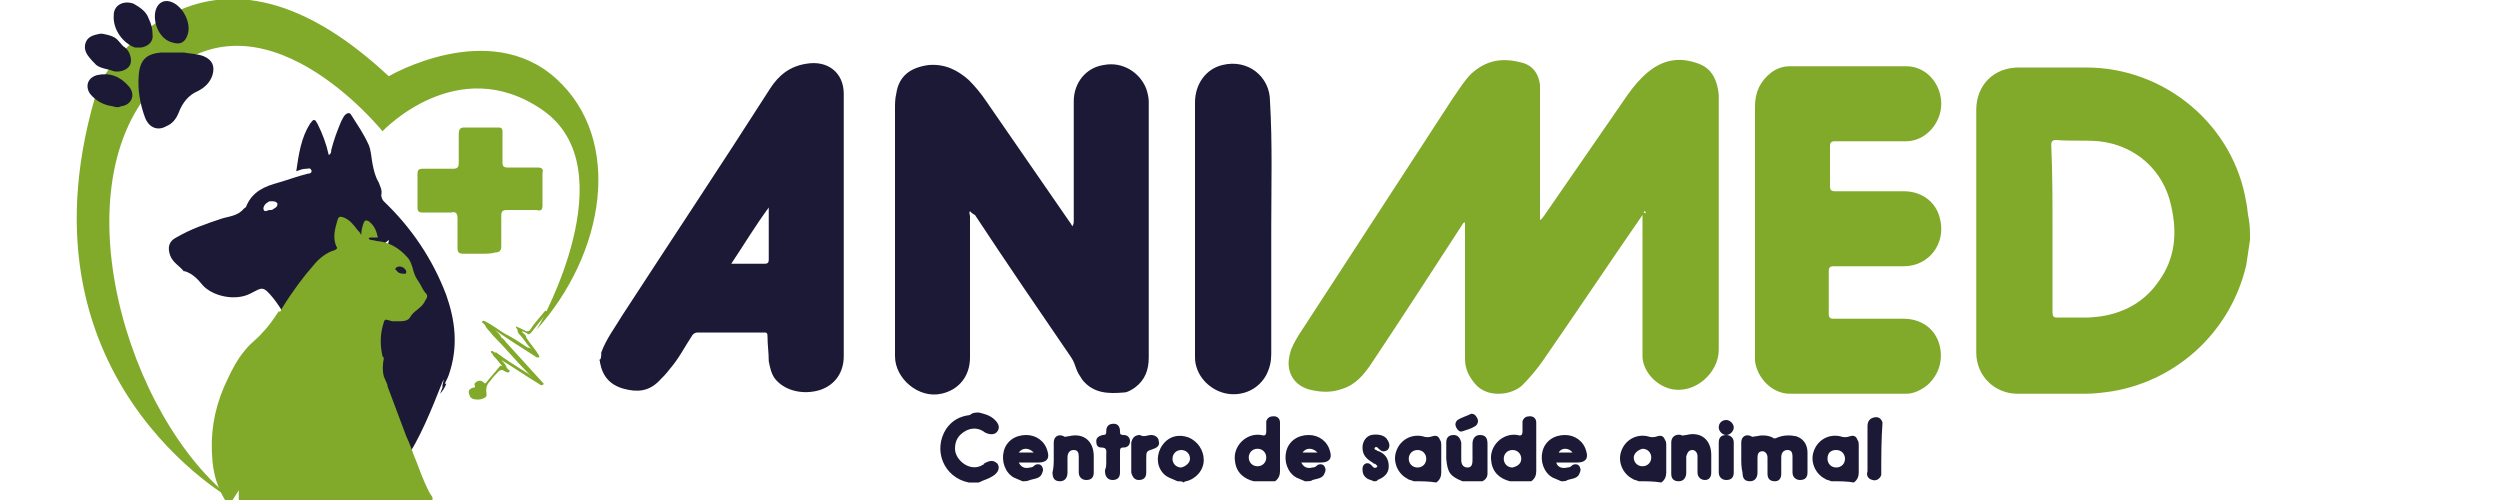 <?xml version="1.0" encoding="utf-8"?>
<!-- Generator: Adobe Illustrator 26.0.1, SVG Export Plug-In . SVG Version: 6.00 Build 0)  -->
<svg version="1.1" id="Layer_1" xmlns="http://www.w3.org/2000/svg" xmlns:xlink="http://www.w3.org/1999/xlink" x="0px" y="0px"
	 viewBox="0 0 200 40" style="enable-background:new 0 0 200 40;" xml:space="preserve">
<style type="text/css">
	.st0{fill:#1C1936;}
	.st1{fill:#80A92A;}
	.st2{fill:#81A92A;}
</style>
<g>
	<path class="st0" d="M35.7,23.6c-1.1-2.9-2.8-5.4-5-7.5c-0.1-0.1-0.2-0.3-0.2-0.5c0.1-0.4-0.1-0.7-0.2-1c-0.3-0.5-0.4-1-0.5-1.5
		c-0.1-0.5-0.1-1-0.3-1.5c-0.4-0.9-0.9-1.6-1.4-2.4c-0.1-0.2-0.3-0.2-0.5,0c-0.1,0.1-0.2,0.3-0.3,0.5c-0.3,0.7-0.6,1.5-0.8,2.3
		c0,0.1,0,0.3-0.2,0.4c-0.2-0.9-0.5-1.7-0.9-2.5c-0.1-0.1-0.1-0.3-0.3-0.3c-0.1,0-0.2,0.2-0.3,0.3c-0.7,1.1-0.9,2.4-1.1,3.8
		c0.3-0.1,0.5-0.2,0.8-0.2c0.2,0,0.3-0.1,0.4,0.1c0.1,0.2-0.1,0.3-0.3,0.3c-0.8,0.2-1.6,0.5-2.3,0.7c-1.1,0.3-2.1,0.7-2.6,1.9
		c0,0.1-0.1,0.1-0.2,0.2c-0.5,0.6-1.2,0.6-1.8,0.8c-1.2,0.4-2.4,0.8-3.6,1.5c-0.6,0.3-0.7,0.8-0.5,1.4c0.2,0.6,0.8,0.9,1.1,1.3
		c0,0,0.1,0,0.1,0c0.6,0.2,1,0.6,1.4,1.1c0.8,0.9,2.6,1.3,3.8,0.7c1-0.5,1-0.7,1.9,0.4c1.3,1.7,2.1,3.7,2.3,5.9
		c0.1,0.2,0,0.5,0.1,0.7c0,0,0,0,0,0.1c0.1,0.1,0.1,0.2,0.2,0.2c0.1,0,0.1-0.1,0.1-0.2c0-0.2,0.1-0.3,0.3-0.3c0.2,0,0.1,0.2,0.1,0.3
		c0,0.2,0,0.3,0.3,0.2c-0.1,0.1-0.2,0.1-0.4,0.1c-0.1,0-0.2,0-0.3,0.1c0,0.4-0.3,0.5-0.6,0.7c-0.1,0.1-0.1,0.3-0.2,0.4
		c-0.9,2.2-2.4,3.5-4.5,3.9c0,0.1,0,0.1,0.1,0.2c0.1,0.2,0.1,0.5,0.1,0.7c1.1,0,2.3-0.1,3.5-0.5c2.5-0.8,4.2-2.4,4.9-5
		c0.1-0.3,0.1-0.5,0.1-0.8c0.2-0.3,0.6-1.2,1.1-2.2c0.6,2.8,1.3,8.4,1.7,8.9c1.8,2.1,5.3-9.2,4.6-6.5c0,0.1-0.1,0.2,0.1,0.1
		c0.1-0.3,0.3-0.6,0.4-0.9C36.7,27.7,36.4,25.6,35.7,23.6z M21.9,16.7c-0.1,0.1-0.2,0.1-0.3,0.1c-0.2,0-0.4,0.2-0.5,0
		c-0.1-0.2,0.1-0.5,0.3-0.6c0.1-0.1,0.2-0.1,0.3-0.1c0.2,0,0.4,0,0.5,0.2C22.2,16.5,22.1,16.6,21.9,16.7z M28.3,29.7
		c0-0.4-0.1-0.9-0.3-1.3c0-0.1-0.1-0.3-0.3-0.2c-0.1,0.1,0,0.2,0,0.3c-0.2-0.2-0.3-0.3-0.5-0.2c0,0-0.1,0-0.1,0
		c-0.2,0.2,0,0.2,0.1,0.2c0.2,0,0.3,0.1,0.2,0.3c0-0.2,0-0.3-0.2-0.3c-0.2,0-0.3-0.1-0.4-0.3c-0.4,0-0.8,0-0.9-0.4
		c-0.2-0.4-0.6-0.7-0.9-1c-0.2-0.2-0.3-0.4-0.5-0.6c-0.1-0.1-0.1-0.3,0-0.4c0.3-0.3,0.4-0.8,0.7-1.1c0.3-0.3,0.4-0.7,0.4-1
		c0.1-0.3,0.2-0.6,0.4-0.9c0.7-0.7,1.4-1.2,2.4-1.4c0.2,0,0.4-0.1,0.6-0.1c0.1,0,0.2-0.1,0.2-0.2c0-0.1-0.1-0.2-0.2-0.1
		c-0.2,0-0.3,0-0.5,0c-0.1,0-0.2,0-0.1-0.1c0.1-0.5,0.3-1,0.7-1.3c0.2-0.1,0.3-0.1,0.4,0.1c0.1,0.3,0.2,0.6,0.2,1
		c0.1-0.2,0.2-0.3,0.3-0.4c0.3-0.4,0.7-0.8,1.1-1.1c0.1-0.1-0.7,2.9-1.6,5.8c-0.5,0.8-0.9,1.4-0.8,1.5c0.1,0,0.2,0.2,0.3,0.5
		C28.7,28.2,28.4,29.1,28.3,29.7z M31.8,21.9C31.8,21.9,31.8,21.9,31.8,21.9C31.8,21.8,31.8,21.8,31.8,21.9z"/>
	<path class="st0" d="M24.4,30.3c0.1,0.1,0.1,0.1,0.3,0.2c0-0.3,0.1-0.6,0.4-0.6c0.4,0.1,0,0.4,0.1,0.7c0,0,0.1,0,0.1,0
		c0.1,0,0.1-0.3,0.2-0.1c0.1,0.1,0,0.3-0.1,0.3c-0.4,0-0.6,0.3-0.8,0.7c-0.1,0.2-0.3,0.1-0.5,0.1c0.1-0.2,0-0.4,0.1-0.5
		c0.1,0,0.1,0.1,0.2,0c0.1-0.1,0-0.2-0.1-0.2C24.3,30.7,24.4,30.5,24.4,30.3z"/>
	<path class="st0" d="M26.3,24.5c-0.2,0-0.2-0.1-0.2-0.2c0.1-0.3,0.6-0.5,0.9-0.3c0.1,0.1,0.1,0.2,0,0.2
		C26.8,24.3,26.5,24.4,26.3,24.5z"/>
	<path class="st0" d="M27.1,28.4c-0.1,0.3,0.1,0.1,0.2,0.1c0.2,0,0.3,0.1,0.3,0.3c0,0.1-0.1,0.2-0.2,0.3c-0.1,0-0.1,0-0.2,0
		c-0.1-0.1,0.1-0.1,0.1-0.3c-0.2,0-0.5,0-0.5-0.4C26.9,28.4,27,28.4,27.1,28.4z"/>
	<path class="st0" d="M27.7,28.2c0,0.2,0.3,0.3,0.2,0.4c-0.2,0.2-0.2-0.2-0.3-0.2c-0.1-0.1-0.2,0-0.3-0.1
		C27.4,28.3,27.5,28.3,27.7,28.2z"/>
	<path class="st0" d="M24.3,30.8c0.1-0.1,0.2-0.1,0.3,0.1c0,0.1,0,0.3-0.2,0.3c-0.2,0-0.1-0.2-0.1-0.2C24.3,31,24.3,30.9,24.3,30.8z
		"/>
	<path class="st0" d="M35.6,30.6c0,0.1,0,0.1,0.1,0.1c-0.1,0.3-0.3,0.6-0.5,0.8C35.3,31.3,35.4,30.9,35.6,30.6z"/>
	<path class="st0" d="M24.3,29.6c0.1,0.2,0.1,0.5,0.1,0.7C24.3,30,24.3,29.8,24.3,29.6z"/>
	<path class="st0" d="M26.5,29.6c-0.2-0.1-0.2,0-0.2,0.2c0,0.1,0,0.2-0.1,0.3c-0.1,0.1-0.3,0.2-0.1,0.4c0,0,0,0.1-0.1,0.1
		c-0.1,0-0.1,0-0.2,0c-0.1-0.1-0.2-0.3-0.4-0.4c-0.1-0.2-0.2-0.3-0.1-0.5c0.1-0.2,0.3-0.4,0.5-0.3c0.2,0,0.2,0,0.2-0.2
		c0-0.3,0.3-0.5,0.6-0.4c0.3,0,0.4,0.2,0.4,0.5C27.1,29.4,26.8,29.6,26.5,29.6z"/>
	<path class="st0" d="M28.1,13.8c-0.6,0-0.6,0-0.6-0.5c0-0.4,0.3-0.3,0.4-0.3c0.5-0.1,0.7,0.1,0.7,0.5
		C28.7,13.9,28.4,13.8,28.1,13.8z"/>
	<path class="st0" d="M25,30.6c-0.1-0.2-0.1-0.3,0-0.5C25.1,30.3,25,30.4,25,30.6z"/>
	<path class="st0" d="M26.8,29.2c0,0.2-0.1,0.3-0.3,0.2c-0.2,0-0.3-0.1-0.3-0.3c0-0.2,0.1-0.3,0.3-0.2C26.8,28.9,26.8,29,26.8,29.2z
		"/>
	<path class="st0" d="M25.8,29.5c0.2,0,0.3,0.1,0.3,0.3c0,0.2-0.1,0.3-0.3,0.3c-0.2,0-0.3-0.1-0.3-0.2
		C25.5,29.6,25.7,29.6,25.8,29.5z"/>
</g>
<path class="st1" d="M28.4,36.8c0,0.3-5.2,2.3-5.5,2.3"/>
<g>
	<path class="st2" d="M34.6,39.8c-0.1-0.2-0.2-0.3-0.3-0.5c-0.4-0.8-0.7-1.6-1-2.4c-0.3-0.7-0.5-1.4-0.8-2c-0.5-1.3-1-2.7-1.5-4
		c0,0,0-0.1,0-0.1c0,0,0,0,0,0c-0.1-0.2-0.2-0.5-0.3-0.7c-0.1-0.4-0.1-0.9,0-1.4c0-0.1,0-0.1-0.1-0.2c-0.2-0.9-0.2-1.8,0.1-2.7
		c0-0.1,0.1-0.3,0.3-0.2c0.1,0,0.3,0.1,0.4,0.1c0,0,0.1,0,0.1,0c0,0,0.1,0,0.1,0c0.1,0,0.2,0,0.3,0c0.3,0,0.7,0,0.9-0.3
		c0.2-0.4,0.6-0.6,0.9-0.9c0.2-0.2,0.3-0.4,0.4-0.6c0.1-0.1,0.1-0.3,0-0.4c-0.3-0.3-0.4-0.7-0.7-1.1c-0.2-0.3-0.3-0.6-0.4-1
		c-0.1-0.3-0.2-0.6-0.4-0.8c-0.6-0.7-1.4-1.2-2.3-1.3c-0.2,0-0.4-0.1-0.6-0.1c-0.1,0-0.2-0.1-0.2-0.1c0-0.1,0.1-0.1,0.2-0.1
		c0.1,0,0.3,0,0.4,0c0.1,0,0.2,0,0.1-0.1c-0.1-0.5-0.3-0.9-0.7-1.2c-0.2-0.1-0.3-0.1-0.4,0.1c-0.1,0.3-0.2,0.6-0.2,1
		c-0.1-0.2-0.2-0.3-0.3-0.4c-0.3-0.4-0.6-0.8-1.1-1c-0.3-0.1-0.4-0.1-0.5,0.2c-0.2,0.7-0.4,1.4-0.1,2.1c0.1,0.1,0.1,0.2-0.1,0.3
		c-0.7,0.2-1.3,0.7-1.7,1.2c-0.8,0.9-1.7,2.1-2.5,3.4c-1,1.7-1.8,3.7-1.4,5.1c0.1,0.2-1.3,1.3-2.1,2c-0.3,0.3-0.5,0.5-0.5,0.6
		c0-0.1,0.2-0.3,0.5-0.5v8.2H34.6z M31.7,21.4c0.3-0.2,0.7,0,0.8,0.3c0,0.2,0,0.2-0.2,0.2c-0.3,0-0.5-0.1-0.6-0.3
		C31.6,21.6,31.6,21.5,31.7,21.4z"/>
	<path class="st2" d="M26.2,31.1c0-0.6,0-1.1,0-1.7c0-0.3,0.1-0.5,0.2-0.7c0-0.4,0-0.9-0.1-1.3c0-1,0-1.9,0.1-2.9c0,0-0.1,0-0.1,0
		c-1.1,0.3-2.3,0.6-3.5,0.5c-0.2,0-0.3,0-0.5-0.1c-0.4,0.6-0.8,1.2-1.3,1.7c-0.4,0.5-0.9,0.8-1.3,1.3c-0.8,0.9-1.3,2-1.8,3.1
		c-0.8,1.9-1.1,3.8-0.9,5.9c0.1,1.1,0.4,2.1,1,3.1c0.3,0.5,0.3,0.5,0.6,0c1.2-1.9,2.6-3.6,4.2-5.1c0.2-0.1,0.2-0.3,0.2-0.5
		c0-0.7,0-1.3,0-2c0-0.7,0.2-0.9,0.9-0.9c0.6,0,1.1,0,1.7,0C26.1,31.5,26.2,31.4,26.2,31.1z"/>
</g>
<path class="st2" d="M43.2,25.9c0,0,7-12.4,0.2-17.1s-12.8,1.7-12.8,1.7s-9.8-12.2-17.9-4s-2.6,27,6.1,33.6c0,0-18.3-9.9-10.9-33.3
	c0,0,7.9-15,23.2-0.7c0,0,8-4.7,13.4,0.2c5.4,4.9,3.9,14-1.6,20.1"/>
<g>
	<path class="st0" d="M8.2,2.7c0.5,0.1,1,0.2,1.3,0.6C9.7,3.5,9.8,3.7,10,3.8c0.4,0.3,0.6,1,0.4,1.4c-0.2,0.4-0.8,0.6-1.3,0.5
		C8.6,5.5,8.1,5.5,7.7,5.2C7.5,5,7.2,4.7,7,4.4C6.8,4.1,6.7,3.7,6.9,3.3C7.1,2.9,7.5,2.8,8,2.7C8,2.7,8.1,2.7,8.2,2.7z"/>
	<path class="st0" d="M11.3,3.8c-0.2,0-0.3,0-0.5,0C9.9,3.5,9,2.4,9.1,1.2c0-0.8,0.8-1.2,1.6-0.9c0.5,0.3,1,0.6,1.2,1.2
		c0.2,0.4,0.3,0.8,0.3,1.2C12.3,3.3,11.9,3.7,11.3,3.8z"/>
	<path class="st0" d="M9,8.5c-0.7-0.1-1.3-0.4-1.8-1C6.8,6.9,7,6.2,7.8,6c1-0.2,1.8,0.1,2.5,0.9c0.6,0.7,0.2,1.5-0.6,1.6
		C9.5,8.6,9.3,8.6,9,8.5z"/>
	<path class="st0" d="M12.4,1.1c0.1-0.9,0.8-1.3,1.6-0.8c0.8,0.5,1.3,1.7,1,2.5c-0.2,0.6-0.6,0.8-1.2,0.6
		C12.9,3.2,12.3,2.1,12.4,1.1z"/>
	<path class="st0" d="M14.7,4.2c0.5,0.1,1.1,0.1,1.6,0.3C17,4.8,17.2,5.3,17,6c-0.2,0.6-0.6,1-1.2,1.3c-0.7,0.3-1.2,0.9-1.5,1.7
		c-0.2,0.5-0.5,0.9-1,1.1c-0.7,0.4-1.4,0.1-1.7-0.7C11.2,8.3,11,7.2,11.1,6c0.1-1.3,0.7-1.7,1.8-1.8C13.5,4.2,14.1,4.2,14.7,4.2z"/>
</g>
<path class="st2" d="M38.4,20.3c-0.4,0-0.9,0-1.3,0c-0.4,0-0.5-0.1-0.5-0.5c0-0.8,0-1.5,0-2.3c0-0.4-0.1-0.6-0.5-0.5
	c-0.8,0-1.5,0-2.3,0c-0.3,0-0.4-0.1-0.4-0.4c0-0.9,0-1.8,0-2.7c0-0.3,0.1-0.4,0.4-0.4c0.8,0,1.6,0,2.4,0c0.4,0,0.5-0.1,0.5-0.5
	c0-0.8,0-1.5,0-2.3c0-0.3,0.1-0.5,0.4-0.5c0.9,0,1.8,0,2.8,0c0.3,0,0.3,0.2,0.3,0.4c0,0.8,0,1.6,0,2.4c0,0.3,0.1,0.4,0.4,0.4
	c0.8,0,1.6,0,2.4,0c0.3,0,0.5,0.1,0.4,0.4c0,0.9,0,1.7,0,2.6c0,0.4-0.1,0.5-0.5,0.4c-0.8,0-1.5,0-2.3,0c-0.4,0-0.5,0.1-0.5,0.5
	c0,0.8,0,1.6,0,2.4c0,0.3-0.1,0.5-0.5,0.5C39.3,20.3,38.9,20.3,38.4,20.3z"/>
<path class="st2" d="M42.1,29.8c-0.8-0.5-1.6-1-2.4-1.6c0,0,0,0-0.1,0c-0.1,0-0.2-0.2-0.3-0.1c-0.1,0.1,0.1,0.2,0.1,0.2
	c0,0.1,0.1,0.2,0.2,0.3c0.2,0.2,0.4,0.5,0.6,0.7c-0.2-0.1-0.2,0-0.3,0.1c-0.3,0.4-0.7,0.8-1,1.2c-0.1,0.1-0.1,0.1-0.2,0
	c-0.1-0.1-0.3-0.2-0.5-0.1c-0.2,0.1-0.3,0.2-0.2,0.4c0,0.1,0,0.1-0.1,0.1c-0.4,0.1-0.5,0.3-0.3,0.7c0,0.1,0.1,0.1,0.2,0.2
	c0.3,0.1,0.7,0.1,1-0.1c0.2-0.1,0.1-0.3,0.1-0.5c0,0,0-0.1,0-0.1c0-0.3,0.1-0.5,0.3-0.7c0.2-0.3,0.5-0.6,0.7-0.8
	c0.1-0.1,0.2-0.1,0.3-0.1c0.2,0.1,0.3,0.2,0.5,0.2c0.1-0.1,0.1-0.2,0-0.2c-0.1-0.1-0.2-0.2-0.2-0.3c-0.1-0.2-0.3-0.4-0.4-0.5
	c1,0.6,2,1.3,3,1.9c0.1,0.1,0.3,0.2,0.4,0c-1-1.1-2-2.2-3-3.3c-0.1-0.1-0.2-0.3-0.4-0.4c-0.1-0.3-0.4-0.5-0.5-0.6
	c1,0.7,2.1,1.4,3.2,2.1c0.1,0.1,0.2,0.1,0.3,0.1c0.1-0.1,0-0.1,0-0.2c-0.3-0.5-0.7-0.9-1-1.4c0-0.2-0.2-0.3-0.3-0.4
	c-0.1-0.1,0-0.1,0-0.1c0.2,0.1,0.3,0.1,0.4,0.2c0.1,0.1,0.2,0,0.3-0.1c0.4-0.5,0.8-1,1.2-1.5c0,0,0.1-0.1,0-0.2
	c-0.1-0.1-0.1,0-0.2,0.1c-0.4,0.5-0.8,0.9-1.1,1.4c-0.1,0.1-0.1,0.1-0.3,0.1c-0.2-0.1-0.4-0.2-0.6-0.3c-0.1,0-0.2-0.1-0.2-0.1
	c-0.1,0.1,0.1,0.2,0.1,0.3c0,0.2,0.1,0.3,0.2,0.4c0.3,0.3,0.5,0.7,0.8,1c0.1,0.1,0.1,0.1,0.2,0.2c-0.1-0.1-0.2-0.2-0.4-0.2
	c-0.6-0.4-1.2-0.8-1.8-1.1c-0.5-0.3-1-0.7-1.6-1c-0.1,0-0.1-0.1-0.2,0c-0.1,0.1,0,0.1,0.1,0.2c0,0,0.1,0.1,0.1,0.1
	c0.1,0.3,0.4,0.5,0.6,0.8c1,1,1.9,2.1,2.9,3.1c0.1,0.1,0.2,0.2,0.3,0.3C42.5,30.1,42.3,29.9,42.1,29.8z"/>
<g>
	<path class="st2" d="M180,19.2c-0.1,0.7-0.2,1.3-0.3,2c-1.2,5.2-5.4,9.2-10.7,10.1c-0.7,0.1-1.4,0.2-2.2,0.2c-1.8,0-3.6,0-5.4,0
		c-1.8,0-3.3-1.4-3.3-3.3c0-6.5,0-12.9,0-19.4c0-2,1.4-3.4,3.4-3.4c1.8,0,3.6,0,5.4,0c6.3,0,11.8,4.6,12.8,10.8
		c0.1,0.4,0.1,0.9,0.2,1.3C180,18,180,18.6,180,19.2z M164.2,18.3c0,2.2,0,4.4,0,6.7c0,0,0,0,0,0c0,0.3,0.1,0.4,0.3,0.4
		c0.9,0,1.7,0,2.6,0c2.3-0.1,4.3-1,5.6-2.9c1.3-1.8,1.5-3.8,1-6c-0.6-2.9-2.9-4.9-5.8-5.2c-1.1-0.1-2.3,0-3.4-0.1
		c-0.3,0-0.4,0.1-0.4,0.4C164.2,13.9,164.2,16.1,164.2,18.3z"/>
	<path class="st0" d="M48.1,28.2c0.4-1.1,1.1-2,1.7-3c3.9-6,7.9-12,11.8-18.1c0.7-1.1,1.6-1.8,2.9-2c1.7-0.3,3,0.7,3,2.4
		c0,7,0,14,0,21c0,1.3-0.7,2.3-1.9,2.7c-1.3,0.4-2.8,0.1-3.6-0.9c-0.3-0.4-0.4-0.9-0.5-1.4c0-0.7-0.1-1.3-0.1-2
		c0-0.3-0.1-0.3-0.3-0.3c-1.8,0-3.5,0-5.3,0c-0.2,0-0.3,0.1-0.4,0.2c-0.6,0.9-1.1,1.9-1.8,2.7c-0.3,0.4-0.6,0.7-0.9,1
		c-0.8,0.8-1.7,0.9-2.8,0.6s-1.7-1-1.9-2.1c0-0.1,0-0.2-0.1-0.2C48.1,28.8,48.1,28.5,48.1,28.2z M58.5,21.1c0.9,0,1.8,0,2.7,0
		c0.2,0,0.3-0.1,0.3-0.3c0-1.3,0-2.5,0-3.8c0-0.1,0-0.2,0-0.4C60.4,18.1,59.5,19.6,58.5,21.1z"/>
	<path class="st2" d="M131.6,16.9c-0.1,0-0.2,0.2-0.2,0.3c-2.7,3.9-5.3,7.8-8,11.7c-0.5,0.7-1,1.3-1.6,1.9c-0.8,0.8-2.8,1.1-3.8-0.1
		c-0.5-0.6-0.8-1.2-0.8-2c0-0.9,0-1.8,0-2.7c0-2.6,0-5.2,0-7.8c0-0.1,0-0.2,0-0.4c-0.2,0-0.2,0.2-0.3,0.3c-2.4,3.7-4.8,7.4-7.2,11
		c-0.6,0.9-1.3,1.7-2.3,2c-0.8,0.3-1.6,0.3-2.5,0.1c-1.4-0.3-2.1-1.5-1.7-2.9c0.1-0.5,0.4-1,0.7-1.5c4.1-6.3,8.2-12.6,12.3-18.9
		c0.5-0.7,0.9-1.4,1.5-2c1.2-1.1,2.5-1.3,4-0.9c0.9,0.2,1.4,0.9,1.5,1.8c0,0.2,0,0.4,0,0.6c0,3.3,0,6.6,0,9.8c0,0.1,0,0.3,0,0.4
		c0.2-0.1,0.2-0.2,0.3-0.3c2.2-3.2,4.5-6.5,6.7-9.7c0.5-0.7,1-1.3,1.6-1.8c1.2-1,2.5-1.3,4.1-0.7c1.1,0.4,1.5,1.4,1.6,2.5
		c0,0.3,0,0.6,0,0.9c0,6.5,0,13,0,19.5c0,1.8-1.9,3.6-3.9,3.1c-1.1-0.3-2.1-1.3-2.2-2.5c0-0.2,0-0.4,0-0.6c0-3.7,0-7.4,0-11.1
		C131.7,17.2,131.7,17,131.6,16.9z"/>
	<path class="st0" d="M77.6,16.9c-0.1,0.1,0,0.3,0,0.4c0,3.8,0,7.5,0,11.3c0,1.5-0.9,2.6-2.3,2.9c-1.8,0.4-3.7-1.2-3.7-3
		c0-6.6,0-13.2,0-19.8c0-0.4,0-0.8,0.1-1.2c0.2-1.4,1.1-2.1,2.6-2.3c1.3-0.1,2.3,0.4,3.2,1.2c0.5,0.5,1,1.1,1.4,1.7
		c2.2,3.2,4.5,6.5,6.7,9.7c0.1,0.1,0.1,0.2,0.2,0.3c0.1-0.2,0.1-0.3,0.1-0.4c0-3.2,0-6.4,0-9.6c0-1.5,1-2.7,2.4-2.9
		c1.5-0.3,2.9,0.6,3.4,1.9c0.1,0.3,0.2,0.7,0.2,1c0,1,0,2,0,3c0,5.8,0,11.7,0,17.5c0,1-0.3,1.8-1.1,2.4c-0.3,0.2-0.6,0.4-0.9,0.4
		c-1.2,0.1-2.4,0.1-3.3-1c-0.2-0.3-0.4-0.6-0.5-0.9c-0.1-0.3-0.2-0.6-0.4-0.9c-2.6-3.8-5.2-7.6-7.7-11.4
		C77.8,17.1,77.7,17,77.6,16.9z"/>
	<path class="st2" d="M140.4,18.3c0-3.3,0-6.6,0-9.8c0-1.1,0.4-2,1.3-2.7c0.4-0.3,0.9-0.5,1.5-0.5c3.1,0,6.2,0,9.3,0
		c1.6,0,2.8,1.4,2.8,3c0,1.6-1.3,3-2.8,3c-1.9,0-3.8,0-5.7,0c-0.3,0-0.4,0.1-0.4,0.4c0,1.1,0,2.2,0,3.2c0,0.3,0.1,0.4,0.4,0.4
		c1.8,0,3.7,0,5.5,0c1.5,0,2.6,0.9,2.9,2.2c0.5,2-0.9,3.8-2.9,3.8c-1.9,0-3.7,0-5.6,0c-0.3,0-0.4,0.1-0.4,0.4c0,1.1,0,2.3,0,3.4
		c0,0.3,0.1,0.4,0.4,0.4c1.9,0,3.7,0,5.6,0c1.3,0,2.4,0.7,2.8,1.9c0.4,1.2,0.1,2.5-0.9,3.4c-0.5,0.4-1.1,0.7-1.7,0.7
		c-3.1,0-6.2,0-9.3,0c-1.4,0-2.6-1.2-2.8-2.6c0-0.3,0-0.5,0-0.8C140.4,24.8,140.4,21.5,140.4,18.3z"/>
	<path class="st0" d="M101.7,18.3c0,3.3,0,6.7,0,10c0,0.6-0.1,1.1-0.4,1.7c-0.6,1.1-1.8,1.7-3.1,1.5c-1.2-0.2-2.2-1.1-2.5-2.2
		c-0.1-0.3-0.1-0.6-0.1-0.9c0-6.7,0-13.4,0-20.2c0-1.5,0.9-2.7,2.2-3c2-0.5,3.8,0.9,3.8,2.9C101.8,11.5,101.7,14.9,101.7,18.3z"/>
</g>
<g>
	<path class="st0" d="M78.3,33c0.4,0.1,0.9,0.2,1.3,0.6c0.3,0.3,0.4,0.6,0.2,0.9c-0.2,0.3-0.6,0.3-1,0.1c-0.5-0.4-1.1-0.4-1.6-0.1
		c-0.5,0.3-0.8,0.7-0.8,1.4c0,0.9,1.2,1.9,2.2,1.3c0,0,0.1,0,0.1-0.1c0.5-0.3,0.8-0.3,1.1,0c0.2,0.3,0.1,0.7-0.4,1
		c-0.3,0.2-0.7,0.3-1.1,0.5c-0.2,0-0.5,0-0.7,0c0,0-0.1,0-0.1,0c-2-0.4-2.9-2.6-1.8-4.3c0.5-0.7,1.1-1,1.9-1.1
		C77.8,33,78.1,33,78.3,33z"/>
	<path class="st0" d="M100.3,38.5c-0.8-0.2-1.4-0.7-1.5-1.6c-0.2-1.2,0.9-2.3,2.1-2.1c0.3,0.1,0.4,0,0.4-0.3c0-0.2,0-0.5,0-0.8
		c0.1-0.3,0.3-0.4,0.6-0.4c0.3,0,0.5,0.2,0.5,0.5c0,0.1,0,0.2,0,0.4c0,1.2,0,2.3,0,3.5c0,0.3-0.1,0.6-0.4,0.8
		C101.5,38.5,100.9,38.5,100.3,38.5z M101.3,36.6c0-0.4-0.3-0.7-0.7-0.7c-0.4,0-0.7,0.3-0.7,0.7c0,0.4,0.3,0.7,0.7,0.7
		C101,37.3,101.3,37,101.3,36.6z"/>
	<path class="st0" d="M120.8,38.5c-0.8-0.2-1.4-0.7-1.5-1.6c-0.2-1.2,0.9-2.3,2.1-2.1c0.3,0.1,0.4,0,0.4-0.3c0-0.2,0-0.5,0-0.8
		c0.1-0.3,0.3-0.4,0.6-0.4c0.3,0,0.5,0.2,0.5,0.5c0,0.1,0,0.2,0,0.4c0,1.2,0,2.3,0,3.5c0,0.3-0.1,0.6-0.4,0.8
		C121.9,38.5,121.4,38.5,120.8,38.5z M121.7,36.7c0-0.4-0.3-0.7-0.7-0.7c-0.4,0-0.7,0.3-0.7,0.7c0,0.4,0.3,0.7,0.7,0.7
		C121.4,37.3,121.7,37.1,121.7,36.7z"/>
	<path class="st0" d="M113.1,38.5c-0.2-0.1-0.4-0.1-0.5-0.2c-0.8-0.4-1.2-1.4-0.9-2.2c0.3-0.9,1.2-1.4,2.1-1.2
		c0.3,0.1,0.5,0.1,0.8,0c0.3-0.1,0.5,0,0.6,0.3c0.1,0.1,0.1,0.3,0.1,0.5c0,0.7,0,1.4,0,2.1c0,0.3-0.1,0.6-0.4,0.8
		C114.3,38.5,113.7,38.5,113.1,38.5z M112.7,36.7c0,0.4,0.3,0.7,0.7,0.7c0.4,0,0.7-0.3,0.7-0.7c0-0.4-0.3-0.7-0.7-0.7
		C113,36,112.7,36.3,112.7,36.7z"/>
	<path class="st0" d="M131.1,38.5c-0.2-0.1-0.4-0.1-0.5-0.2c-0.8-0.4-1.2-1.4-0.9-2.2c0.3-0.9,1.2-1.4,2.1-1.2
		c0.3,0.1,0.5,0.1,0.8,0c0.3-0.1,0.5,0,0.6,0.3c0.1,0.1,0.1,0.3,0.1,0.5c0,0.7,0,1.4,0,2.1c0,0.3-0.1,0.6-0.4,0.8
		C132.3,38.5,131.7,38.5,131.1,38.5z M130.7,36.6c0,0.4,0.3,0.7,0.7,0.7c0.4,0,0.7-0.3,0.7-0.7c0-0.4-0.3-0.7-0.7-0.7
		C131,36,130.7,36.3,130.7,36.6z"/>
	<path class="st0" d="M146.5,38.5c-0.2-0.1-0.4-0.1-0.5-0.2c-0.8-0.4-1.2-1.4-0.9-2.2c0.3-0.9,1.2-1.4,2.1-1.2
		c0.3,0.1,0.5,0.1,0.8,0c0.3-0.1,0.5,0,0.6,0.3c0.1,0.1,0.1,0.3,0.1,0.5c0,0.7,0,1.4,0,2.1c0,0.3-0.1,0.6-0.4,0.8
		C147.8,38.5,147.2,38.5,146.5,38.5z M146.2,36.7c0,0.4,0.3,0.7,0.7,0.7c0.4,0,0.7-0.3,0.7-0.7c0-0.4-0.3-0.7-0.7-0.7
		C146.4,36,146.2,36.3,146.2,36.7z"/>
	<path class="st0" d="M81.8,38.5c-0.2-0.1-0.5-0.2-0.7-0.3c-0.7-0.4-1-1.3-0.8-2.1c0.2-0.8,0.9-1.3,1.8-1.3c0.8,0,1.5,0.5,1.7,1.3
		c0.2,0.6-0.1,0.9-0.7,0.9c-0.5,0-1.1,0-1.6,0c0.2,0.4,0.5,0.5,0.9,0.4c0.2,0,0.3-0.1,0.4-0.2c0.2-0.1,0.5-0.1,0.6,0.2
		c0.1,0.2,0,0.4-0.1,0.6c-0.2,0.3-0.6,0.3-0.9,0.4C82.2,38.5,82,38.5,81.8,38.5z M82.7,36.2c-0.4-0.4-0.9-0.4-1.2,0
		C81.9,36.2,82.3,36.2,82.7,36.2z"/>
	<path class="st0" d="M104.4,38.5c-0.2-0.1-0.5-0.2-0.7-0.3c-0.7-0.4-1-1.3-0.8-2.1c0.2-0.8,0.9-1.3,1.8-1.3c0.8,0,1.5,0.5,1.7,1.3
		c0.2,0.6-0.1,0.9-0.7,0.9c-0.5,0-1.1,0-1.6,0c0.2,0.4,0.5,0.5,0.9,0.4c0.2,0,0.3-0.1,0.4-0.2c0.2-0.1,0.5-0.1,0.6,0.2
		c0.1,0.2,0,0.4-0.1,0.6c-0.2,0.3-0.6,0.3-0.9,0.4C104.9,38.5,104.7,38.5,104.4,38.5z M105.4,36.2c-0.4-0.4-0.9-0.4-1.2,0
		C104.6,36.2,104.9,36.2,105.4,36.2z"/>
	<path class="st0" d="M124.9,38.5c-0.2-0.1-0.5-0.2-0.7-0.3c-0.7-0.4-1-1.3-0.8-2.1c0.2-0.8,0.9-1.3,1.8-1.3c0.8,0,1.5,0.5,1.7,1.3
		c0.2,0.6-0.1,0.9-0.7,0.9c-0.5,0-1,0-1.6,0c0,0,0,0-0.1,0c0.1,0.4,0.5,0.5,0.9,0.4c0.2,0,0.3-0.1,0.4-0.2c0.2-0.1,0.5-0.1,0.6,0.2
		c0.1,0.2,0,0.4-0.1,0.6c-0.2,0.3-0.6,0.3-0.9,0.4C125.3,38.5,125.1,38.5,124.9,38.5z M125.8,36.2c-0.3-0.4-0.9-0.4-1.1,0
		C125,36.2,125.4,36.2,125.8,36.2z"/>
	<path class="st0" d="M94.2,38.5c-0.4-0.2-0.9-0.3-1.2-0.7c-0.5-0.6-0.5-1.5,0-2.2c0.5-0.7,1.3-0.9,2.1-0.6c0.7,0.3,1.2,1,1.2,1.8
		c0,0.8-0.6,1.5-1.4,1.7c-0.1,0-0.1,0-0.2,0.1C94.6,38.5,94.4,38.5,94.2,38.5z M95.2,36.7c0-0.4-0.3-0.7-0.7-0.7
		c-0.4,0-0.7,0.3-0.7,0.7c0,0.4,0.3,0.7,0.7,0.7C94.9,37.3,95.2,37,95.2,36.7z"/>
	<path class="st0" d="M117,38.5c-1-0.4-1.2-0.7-1.3-1.8c0-0.4,0-0.9,0-1.3c0-0.4,0.2-0.6,0.6-0.6c0.3,0,0.5,0.2,0.6,0.6
		c0,0.5,0,0.9,0,1.4c0,0.4,0.2,0.6,0.5,0.6c0.3,0,0.4-0.2,0.4-0.6c0-0.4,0-0.8,0-1.3c0-0.4,0.2-0.7,0.6-0.7c0.4,0,0.6,0.2,0.6,0.7
		c0,0.8,0,1.6,0,2.4c0,0.3-0.2,0.5-0.4,0.6C118,38.5,117.5,38.5,117,38.5z"/>
	<path class="st0" d="M109.9,38.5c-0.2-0.1-0.3-0.1-0.5-0.2c-0.3-0.2-0.4-0.4-0.4-0.8c0-0.4,0.4-0.6,0.7-0.3
		c0.1,0.1,0.2,0.3,0.4,0.2c0.2-0.1,0-0.2-0.1-0.3c-0.1,0-0.1,0-0.2-0.1c-0.5-0.3-0.8-0.6-0.8-1.2c0-0.5,0.3-0.9,0.7-1
		c0.5-0.1,1.1,0,1.3,0.4c0.2,0.3,0.2,0.6,0,0.8c-0.3,0.2-0.5,0.1-0.7-0.1c-0.1-0.1-0.2-0.2-0.3-0.1c-0.1,0.1,0,0.2,0.1,0.2
		c0.1,0.1,0.2,0.1,0.2,0.1c0.5,0.2,0.8,0.6,0.8,1.2c0,0.6-0.4,0.9-0.9,1.1C110.2,38.5,110,38.5,109.9,38.5z"/>
	<path class="st0" d="M150.5,38c-0.1,0.3-0.4,0.5-0.7,0.4c-0.4-0.1-0.5-0.4-0.4-0.7c0-1.2,0-2.4,0-3.6c0-0.3,0.1-0.6,0.5-0.7
		c0.4-0.1,0.6,0.1,0.7,0.4C150.5,35.2,150.5,36.6,150.5,38z"/>
	<path class="st0" d="M139.3,36.6c0-0.4,0-0.8,0-1.2c0-0.5,0.4-0.7,0.8-0.5c0.1,0.1,0.2,0,0.4,0c0.4-0.1,0.9-0.1,1.3,0.1
		c0.1,0.1,0.2,0.1,0.4,0c0.5-0.2,1-0.2,1.5-0.1c0.6,0.2,0.9,0.7,0.9,1.3c0,0.5,0,1.1,0,1.6c0,0.4-0.2,0.6-0.6,0.6
		c-0.3,0-0.6-0.2-0.6-0.6c0-0.4,0-0.9,0-1.3c0-0.3-0.1-0.5-0.4-0.5c-0.3,0-0.5,0.2-0.5,0.6c0,0.4,0,0.8,0,1.3c0,0.4-0.2,0.6-0.5,0.6
		c-0.4,0-0.6-0.2-0.6-0.6c0-0.4,0-0.9,0-1.3c0-0.3-0.2-0.5-0.4-0.5c-0.3,0-0.4,0.2-0.4,0.5c0,0.4,0,0.8,0,1.2c0,0.4-0.2,0.7-0.6,0.7
		c-0.4,0-0.6-0.2-0.6-0.7C139.3,37.4,139.3,37,139.3,36.6z"/>
	<path class="st0" d="M84.3,36.6c0-0.4,0-0.8,0-1.2c0-0.5,0.4-0.7,0.8-0.5c0.1,0.1,0.2,0,0.4,0c1.2-0.3,2,0.4,2,1.6
		c0,0.4,0,0.9,0,1.3c0,0.4-0.2,0.6-0.6,0.6c-0.3,0-0.6-0.2-0.6-0.6c0-0.4,0-0.9,0-1.3c0-0.3-0.1-0.5-0.4-0.5c-0.3,0-0.5,0.2-0.5,0.6
		c0,0.4,0,0.8,0,1.2c0,0.4-0.2,0.7-0.6,0.7c-0.4,0-0.6-0.2-0.6-0.7C84.3,37.4,84.3,37,84.3,36.6z"/>
	<path class="st0" d="M133.7,36.6c0-0.4,0-0.8,0-1.2c0-0.5,0.4-0.7,0.8-0.6c0.1,0.1,0.2,0,0.4,0c1.2-0.3,2,0.4,2,1.6
		c0,0.5,0,0.9,0,1.4c0,0.4-0.2,0.6-0.5,0.6c-0.3,0-0.6-0.2-0.6-0.6c0-0.4,0-0.9,0-1.3c0-0.3-0.2-0.5-0.4-0.5c-0.3,0-0.4,0.2-0.5,0.5
		c0,0.4,0,0.8,0,1.3c0,0.4-0.2,0.7-0.6,0.7c-0.4,0-0.6-0.2-0.6-0.6C133.7,37.4,133.7,37,133.7,36.6z"/>
	<path class="st0" d="M88.5,36.9c0-0.2,0-0.4,0-0.5c0-0.3,0.1-0.6-0.4-0.6c-0.3,0-0.4-0.2-0.4-0.5c0-0.3,0.2-0.4,0.5-0.5
		c0.3,0,0.3-0.1,0.3-0.3c0-0.4,0.2-0.6,0.6-0.6c0.3,0,0.5,0.2,0.5,0.6c0,0.2,0,0.3,0.3,0.3c0.3,0,0.5,0.2,0.5,0.5
		c0,0.3-0.2,0.5-0.5,0.5c-0.3,0-0.3,0.1-0.3,0.4c0,0.5,0,1.1,0,1.6c0,0.4-0.2,0.6-0.6,0.6c-0.3,0-0.6-0.2-0.6-0.7c0,0,0,0,0-0.1
		C88.5,37.4,88.5,37.2,88.5,36.9z"/>
	<path class="st0" d="M91.2,34.8c0.3,0.2,0.6,0,0.9,0c0.3,0,0.6,0.2,0.6,0.5c0.1,0.3-0.1,0.5-0.4,0.6c-0.6,0.2-0.6,0.2-0.6,0.8
		c0,0.4,0,0.7,0,1.1c0,0.4-0.2,0.6-0.6,0.6c-0.3,0-0.5-0.2-0.6-0.6c0-0.8,0-1.6,0-2.4C90.6,35,90.8,34.8,91.2,34.8z"/>
	<path class="st0" d="M137.5,36.6c0-0.4,0-0.8,0-1.2c0-0.4,0.2-0.6,0.6-0.6c0.3,0,0.6,0.2,0.6,0.6c0,0.8,0,1.6,0,2.4
		c0,0.4-0.2,0.6-0.6,0.6c-0.3,0-0.6-0.2-0.6-0.6c0,0,0,0,0-0.1C137.5,37.3,137.5,37,137.5,36.6C137.5,36.6,137.5,36.6,137.5,36.6z"
		/>
	<path class="st0" d="M117.7,33.1c0.3,0,0.4,0.2,0.5,0.4c0.1,0.2,0,0.5-0.2,0.6c-0.3,0.2-0.7,0.3-1,0.4c-0.2,0.1-0.4-0.1-0.5-0.3
		c-0.1-0.2-0.1-0.4,0.1-0.6C116.9,33.4,117.3,33.3,117.7,33.1z"/>
	<path class="st0" d="M138.1,33.6c0.3,0,0.6,0.3,0.6,0.6c0,0.3-0.3,0.6-0.6,0.6c-0.3,0-0.6-0.3-0.6-0.6
		C137.5,33.8,137.8,33.6,138.1,33.6z"/>
</g>
</svg>
